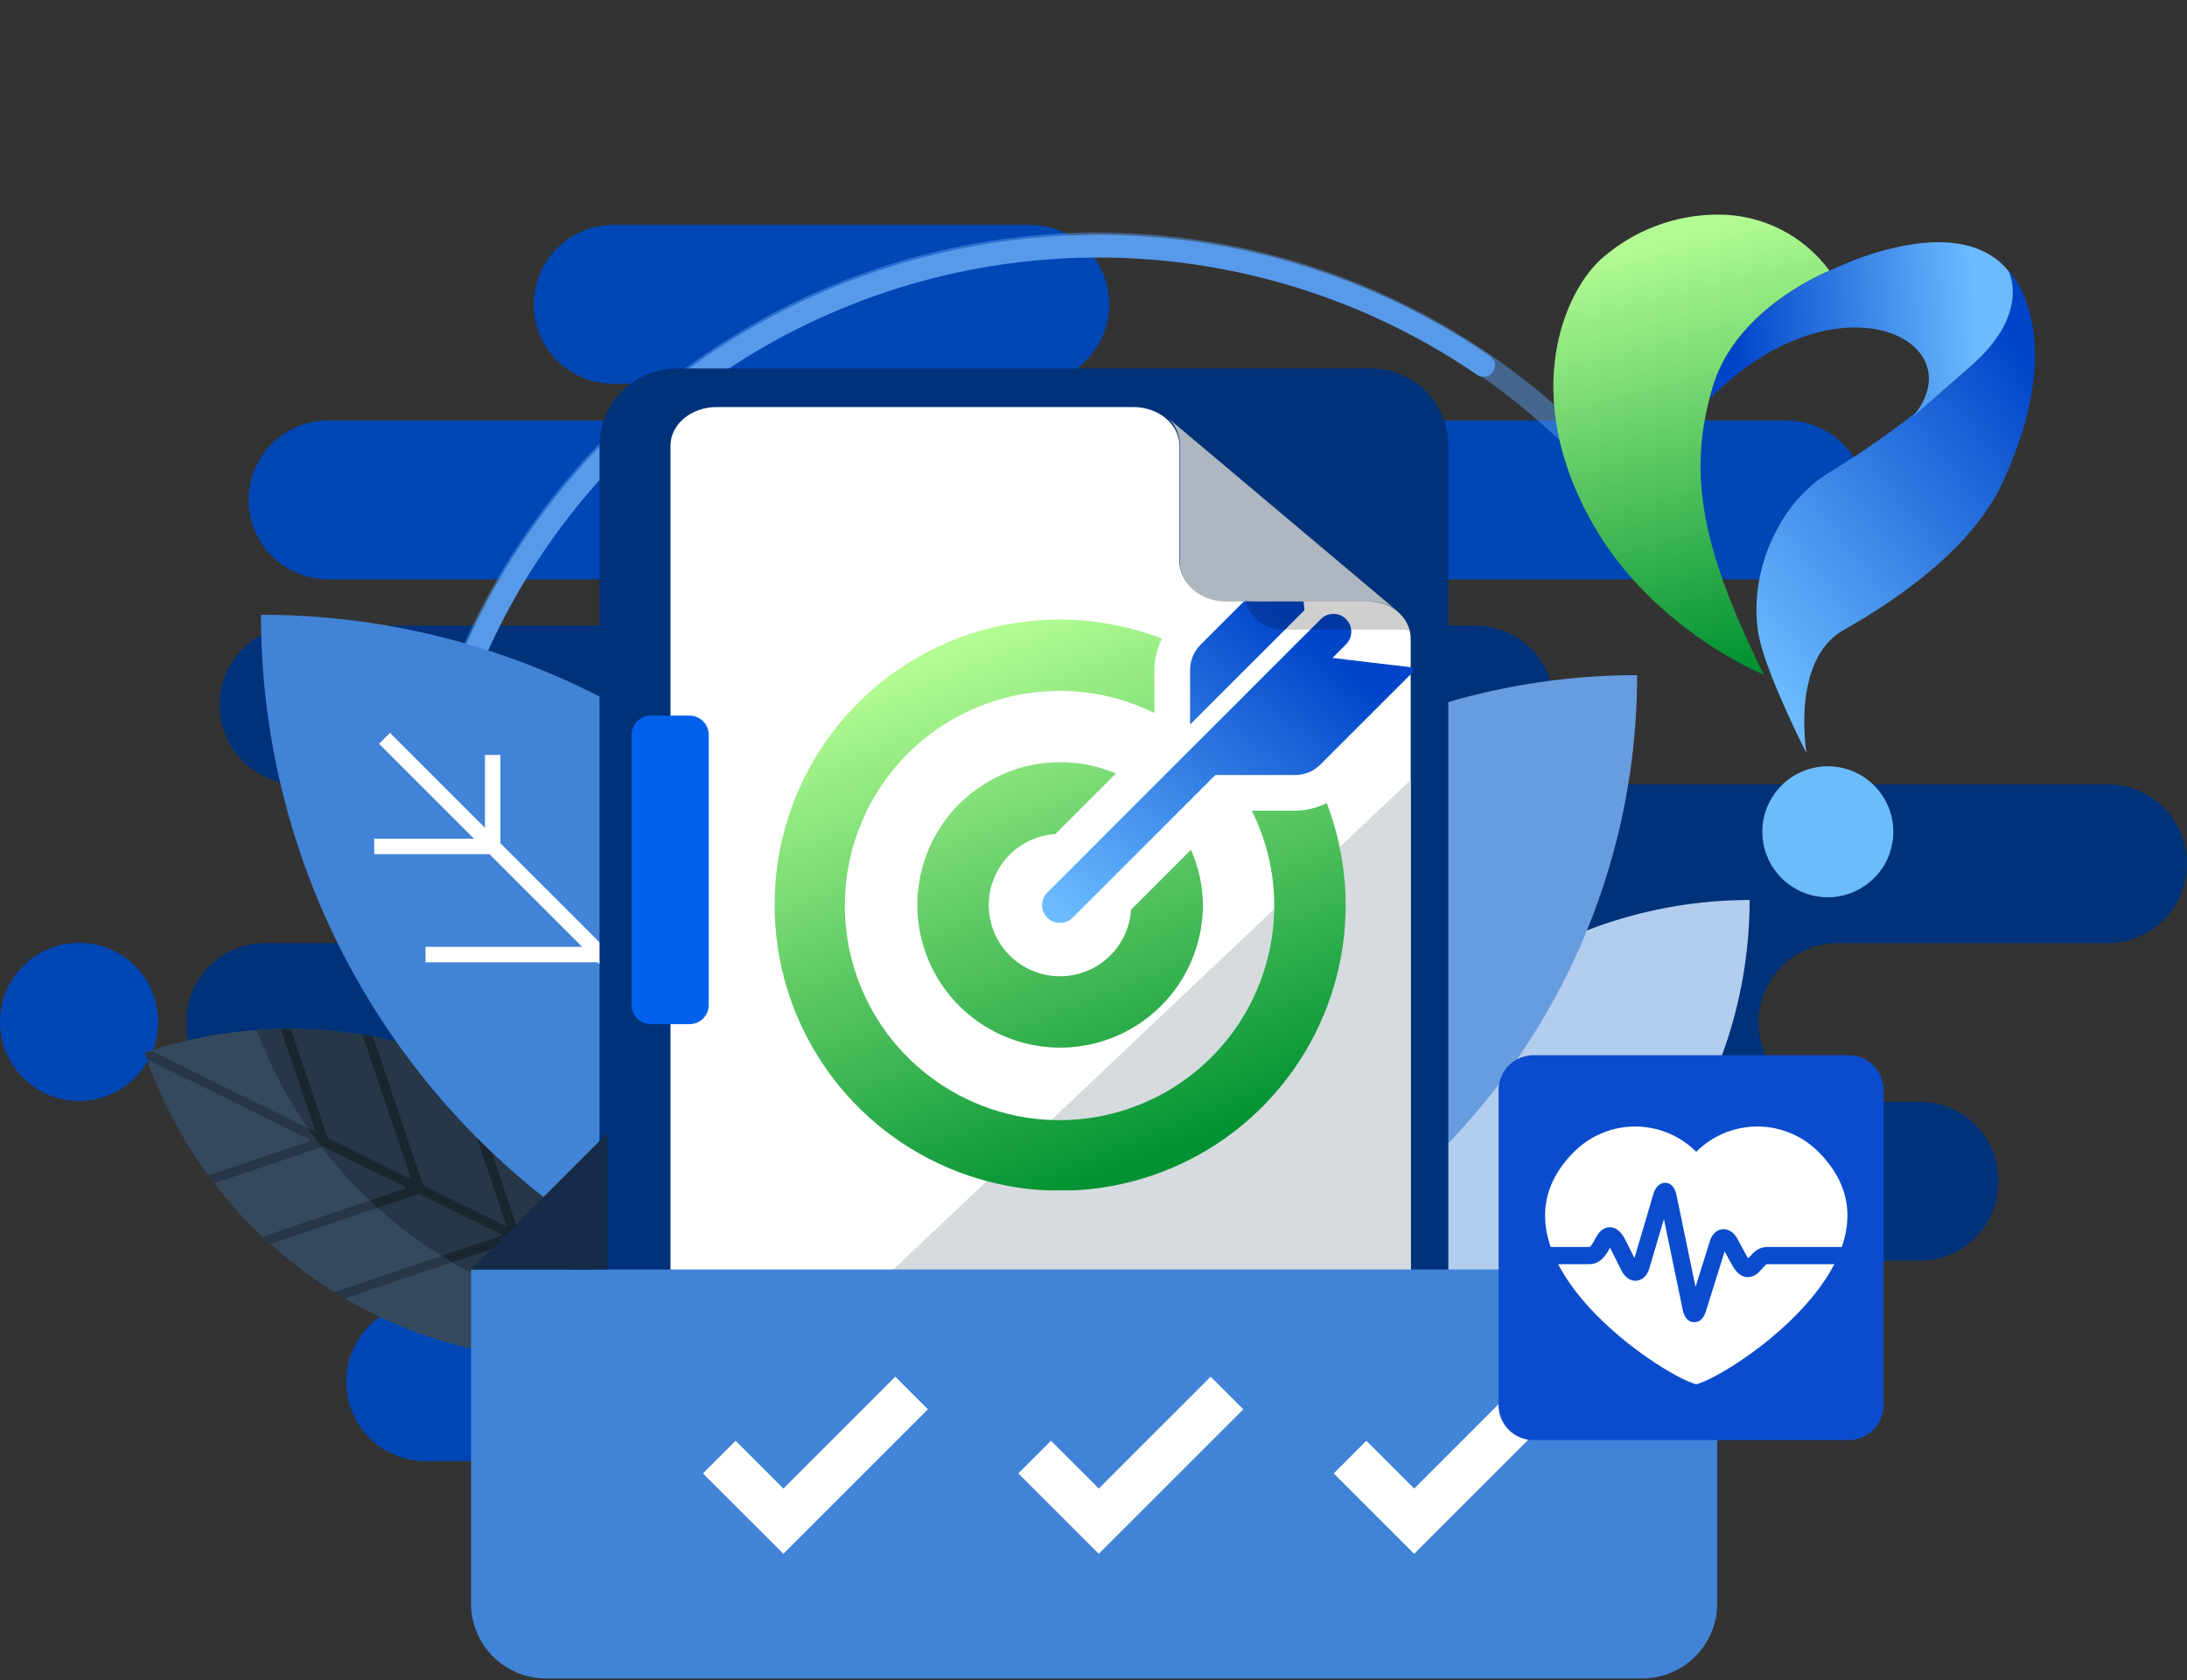 <svg id="Group_955" data-name="Group 955" xmlns="http://www.w3.org/2000/svg" xmlns:xlink="http://www.w3.org/1999/xlink" width="540" height="415" viewBox="0 0 540 415">
  <rect x="0" y="0" width="540" height="415" fill="#333333" stroke="none"/>
  <defs>
    <linearGradient id="linear-gradient" x1="0.365" y1="0.031" x2="0.719" y2="0.93" gradientUnits="objectBoundingBox">
      <stop offset="0" stop-color="#b3fc93"/>
      <stop offset="1" stop-color="#009132"/>
    </linearGradient>
    <linearGradient id="linear-gradient-2" x1="0.046" y1="0.965" x2="0.697" y2="0.203" gradientUnits="objectBoundingBox">
      <stop offset="0" stop-color="#6cbbff"/>
      <stop offset="1" stop-color="#0044c9"/>
    </linearGradient>
    <linearGradient id="linear-gradient-3" x1="0.585" y1="0.027" x2="0.757" y2="0.982" xlink:href="#linear-gradient"/>
    <linearGradient id="linear-gradient-4" x1="0.146" y1="0.932" x2="0.82" y2="0.137" xlink:href="#linear-gradient-2"/>
    <linearGradient id="linear-gradient-5" x1="0.076" y1="0.679" x2="0.853" y2="0.649" gradientUnits="objectBoundingBox">
      <stop offset="0" stop-color="#0044c9"/>
      <stop offset="1" stop-color="#6cbbff"/>
    </linearGradient>
    <clipPath id="clip-path">
      <rect id="Rectangle_534" data-name="Rectangle 534" width="540" height="415" fill="none"/>
    </clipPath>
    <clipPath id="clip-path-3">
      <rect id="Rectangle_528" data-name="Rectangle 528" width="314.248" height="342.15" transform="translate(99.876 57.425)" fill="none"/>
    </clipPath>
    <clipPath id="clip-path-4">
      <path id="Path_2763" data-name="Path 2763" d="M226.51,223.5a35.248,35.248,0,1,0,70.5,0,34.038,34.038,0,0,0-2.943-13.613l-14.8,14.8A17.582,17.582,0,1,1,260.571,206l14.951-14.95A35.259,35.259,0,0,0,226.51,223.5m-35.246,0a70.5,70.5,0,1,0,136.322-25.167,17.467,17.467,0,0,1-7.8,1.894H309.065A52.174,52.174,0,0,1,314.63,223.5a53.016,53.016,0,1,1-29.6-47.419V165.471a17.584,17.584,0,0,1,.488-3.954c.017-.073.046-.142.064-.215a17.319,17.319,0,0,1,1.324-3.59h0A70.356,70.356,0,0,0,191.264,223.5" fill="url(#linear-gradient)"/>
    </clipPath>
    <clipPath id="clip-path-5">
      <path id="Path_2764" data-name="Path 2764" d="M326.089,152.943l-67.45,67.449a4.406,4.406,0,1,0,6.231,6.23l35.205-35.2h19.714a8.811,8.811,0,0,0,6.232-2.581l22.571-22.572c.706-.7.472-1.379-.518-1.5l-19.069-2.278,3.315-3.316a4.406,4.406,0,1,0-6.231-6.23M319,136.671l-22.572,22.572a8.8,8.8,0,0,0-2.581,6.23v13.479l28.263-28.264-1.612-13.5c-.072-.6-.351-.927-.717-.927a1.167,1.167,0,0,0-.781.408" fill="url(#linear-gradient-2)"/>
    </clipPath>
    <clipPath id="clip-path-7">
      <rect id="Rectangle_532" data-name="Rectangle 532" width="40.719" height="7.633" transform="translate(307.428 148.197)" fill="none"/>
    </clipPath>
    <clipPath id="clip-path-8">
      <path id="Path_2727" data-name="Path 2727" d="M168.6,5h-.281A43.5,43.5,0,0,0,140.29,15.753c-9.344,8.166-20.621,33.735-2.145,65.964,14.916,26.007,42.052,36.909,42.052,36.909-15.556-31.4-19.041-50.175-12.476-71.446,6-19.42,28.7-28.313,28.7-28.313A34.035,34.035,0,0,0,169.007,5L168.6,5" fill="url(#linear-gradient-3)"/>
    </clipPath>
    <clipPath id="clip-path-9">
      <path id="Path_2728" data-name="Path 2728" d="M231.546,42.171l.011.009A224.7,224.7,0,0,1,195.6,69.171c-12.593,8.12-19.392,25.634-16.61,40,1.814,9.339,11.744,28.878,11.744,28.878s-3.921-22.991,9.067-30.38c13.952-7.935,32.035-20.4,39.567-36.929,16.83-36.926,1.108-52.084,1.108-52.084s6,10.314-8.93,23.518" fill="url(#linear-gradient-4)"/>
    </clipPath>
    <clipPath id="clip-path-10">
      <path id="Path_2730" data-name="Path 2730" d="M196.426,18.879l0,0c-.045.016-22.707,8.912-28.7,28.312-.345,1.124-.65,2.24-.941,3.353,31.457-31.919,66.12-14.435,50.154,4.44,1.793-1.539,12.488-10.911,14.617-12.8,13.424-11.881,9.92-21.417,9.085-23.21-4.358-5.369-10.751-7.151-17.33-7.151-13.08,0-26.889,7.057-26.889,7.057" fill="url(#linear-gradient-5)"/>
    </clipPath>
  </defs>
  <g id="Group_954" data-name="Group 954" clip-path="url(#clip-path)">
    <g id="Group_944" data-name="Group 944">
      <g id="Group_943" data-name="Group 943" clip-path="url(#clip-path)">
        <path id="Path_2739" data-name="Path 2739" d="M81,143.073H224.288a19.607,19.607,0,1,0,0-39.214H81a19.607,19.607,0,0,0,0,39.214" fill="#0046b5"/>
        <path id="Path_2740" data-name="Path 2740" d="M335.271,143.073H441.1a19.607,19.607,0,0,0,0-39.214H335.271a19.607,19.607,0,0,0,0,39.214" fill="#0046b5"/>
        <path id="Path_2741" data-name="Path 2741" d="M404.092,361.17H308.114a19.607,19.607,0,0,1,0-39.214h95.978a19.607,19.607,0,0,1,0,39.214" fill="#0046b5"/>
        <path id="Path_2742" data-name="Path 2742" d="M335.106,411.432H239.128a19.607,19.607,0,0,1,0-39.214h95.978a19.607,19.607,0,1,1,0,39.214" fill="#0046b5"/>
        <path id="Path_2743" data-name="Path 2743" d="M256.264,360.874H105.1a19.607,19.607,0,1,1,0-39.214H256.264a19.607,19.607,0,0,1,0,39.214" fill="#0046b5"/>
        <path id="Path_2744" data-name="Path 2744" d="M254.293,94.782H151.417a19.607,19.607,0,1,1,0-39.214H254.293a19.607,19.607,0,0,1,0,39.214" fill="#0046b5"/>
        <path id="Path_2745" data-name="Path 2745" d="M271.392,143.073h12.466a19.607,19.607,0,0,0,0-39.214H271.392a19.607,19.607,0,0,0,0,39.214" fill="#0046b5"/>
        <path id="Path_2746" data-name="Path 2746" d="M65.38,232.94h55.226a19.607,19.607,0,0,0,0-39.214H73.818a19.606,19.606,0,1,1,0-39.213H364.2A19.607,19.607,0,0,1,383.8,174.12a19.606,19.606,0,0,0,19.607,19.606H520.393a19.607,19.607,0,0,1,0,39.214H453.828a19.607,19.607,0,0,0,0,39.214h20.235a19.378,19.378,0,0,1,19.378,19.378v.457a19.378,19.378,0,0,1-19.378,19.378H124.574a19.607,19.607,0,0,1-19.607-19.607A19.606,19.606,0,0,0,85.36,272.154H65.38a19.42,19.42,0,0,1-19.42-19.42v-.374a19.42,19.42,0,0,1,19.42-19.42" fill="#00327a"/>
        <path id="Path_2747" data-name="Path 2747" d="M19.528,232.861h0A19.528,19.528,0,1,1,0,252.389a19.529,19.529,0,0,1,19.528-19.528" fill="#0046b5"/>
        <path id="Path_2748" data-name="Path 2748" d="M122.766,308.351A168.269,168.269,0,0,1,366.3,90.262" fill="none" stroke="#579aea" stroke-linecap="round" stroke-linejoin="round" stroke-width="5.622"/>
        <path id="Path_2749" data-name="Path 2749" d="M409.97,324.154a167.839,167.839,0,0,1-118.408,71.9" fill="none" stroke="#579aea" stroke-linecap="round" stroke-linejoin="round" stroke-width="5.622"/>
        <g id="Group_942" data-name="Group 942" opacity="0.49">
          <g id="Group_941" data-name="Group 941">
            <g id="Group_940" data-name="Group 940" clip-path="url(#clip-path-3)">
              <path id="Path_2750" data-name="Path 2750" d="M103.593,246.09a168.27,168.27,0,0,1,307.72-110.353" fill="none" stroke="#579aea" stroke-linecap="round" stroke-linejoin="round" stroke-width="5.622"/>
              <path id="Path_2751" data-name="Path 2751" d="M363.714,368.862a167.843,167.843,0,0,1-136.766,22.029" fill="none" stroke="#579aea" stroke-linecap="round" stroke-linejoin="round" stroke-width="5.622"/>
            </g>
          </g>
        </g>
        <path id="Path_2752" data-name="Path 2752" d="M35.7,259.987h0a111.748,111.748,0,0,1,141.619,70.137A111.747,111.747,0,0,1,35.7,259.987" fill="#34495e"/>
        <path id="Path_2753" data-name="Path 2753" d="M63.388,254.383A111.781,111.781,0,0,0,176.1,326.794a111.78,111.78,0,0,0-112.71-72.411" fill="#273747"/>
        <path id="Path_2754" data-name="Path 2754" d="M128.11,304.455l-14.143-41.9c-.948-.39-1.89-.8-2.849-1.16l14.042,41.6-20.653-10.228L92.114,256.055c-.87-.165-1.741-.327-2.616-.471l12.058,35.72L80.9,281.076l-9.1-26.955c-.819,0-1.637-.017-2.458,0l8.606,25.5-40.64-20.128c-.538.173-1.077.319-1.614.5.181.537.392,1.055.581,1.587L76.92,281.7l-25.5,8.606c.486.663.993,1.3,1.492,1.954l26.955-9.1,20.652,10.228L64.8,305.449c.644.608,1.3,1.2,1.96,1.795l36.711-12.393,20.653,10.229-41.6,14.042c.872.541,1.765,1.045,2.65,1.562l41.9-14.143L175.7,330.624c.538-.172,1.077-.318,1.614-.5-.181-.536-.392-1.054-.58-1.586Z" fill="#273747"/>
        <path id="Path_2755" data-name="Path 2755" d="M128.11,304.455,113.983,262.6c-.933-.385-1.882-.731-2.826-1.092l14,41.482-20.653-10.228L92.128,256.094c-.372-.07-.736-.17-1.109-.237-.415-.076-.831-.154-1.247-.224-.09-.015-.18-.021-.269-.035L101.556,291.3,80.9,281.076l-9.1-26.955h-.2c-.743,0-1.491.057-2.235.072l8.582,25.422L76,278.649c1.1,1.6,2.293,3.116,3.468,4.648l.4-.135,20.652,10.228-9.152,3.09c.637.6,1.248,1.231,1.9,1.816l10.205-3.445,20.653,10.229-15.065,5.086c.876.545,1.786,1.032,2.676,1.553l15.339-5.178,41.384,20.5c1.639-.006,3.283-.078,4.928-.157Z" fill="#1a252f"/>
        <path id="Path_2756" data-name="Path 2756" d="M432,222.295h0A111.089,111.089,0,0,0,320.911,333.384,111.088,111.088,0,0,0,432,222.3Z" fill="#b3cdef"/>
        <path id="Path_2757" data-name="Path 2757" d="M404.228,166.75h0A166.633,166.633,0,0,0,237.6,333.383,166.633,166.633,0,0,0,404.228,166.751Z" fill="#679cdf"/>
        <path id="Path_2758" data-name="Path 2758" d="M64.431,151.84h0a183.1,183.1,0,0,1,183.1,183.1,183.1,183.1,0,0,1-183.1-183.1" fill="#4183d7"/>
        <line id="Line_271" data-name="Line 271" x1="152.583" y1="152.583" transform="translate(94.947 182.356)" fill="none" stroke="#fff" stroke-miterlimit="10" stroke-width="3.815"/>
        <line id="Line_272" data-name="Line 272" x1="29.245" transform="translate(92.404 209.058)" fill="none" stroke="#fff" stroke-miterlimit="10" stroke-width="3.815"/>
        <line id="Line_273" data-name="Line 273" x1="43.279" transform="translate(105.072 235.76)" fill="none" stroke="#fff" stroke-miterlimit="10" stroke-width="3.815"/>
        <line id="Line_274" data-name="Line 274" y1="22.597" transform="translate(121.649 186.461)" fill="none" stroke="#fff" stroke-miterlimit="10" stroke-width="3.815"/>
        <path id="Path_2759" data-name="Path 2759" d="M167.088,91.01H338.557a19.052,19.052,0,0,1,19.052,19.052V319.635a19.052,19.052,0,0,1-19.052,19.052H167.088a19.052,19.052,0,0,1-19.052-19.052V110.062A19.052,19.052,0,0,1,167.088,91.01" fill="#00327a"/>
        <path id="Path_2760" data-name="Path 2760" d="M279.782,100.535H176.98c-6.309,0-11.423,4.266-11.423,9.526V319.634c0,5.261,5.114,9.526,11.423,9.526H336.894c6.309,0,11.423-4.265,11.423-9.526V157.691c0-5.26-5.114-9.526-11.423-9.526H302.627c-6.309,0-11.423-4.264-11.423-9.526V110.061c0-5.26-5.114-9.526-11.422-9.526" fill="#fff"/>
        <path id="Path_2761" data-name="Path 2761" d="M204.073,329.16H338.252a9.806,9.806,0,0,0,10.064-9.526V192.62Z" fill="#d6dbdf"/>
        <path id="Path_2762" data-name="Path 2762" d="M170.233,176.744h-9.526a4.764,4.764,0,0,0-4.763,4.764V248.19a4.764,4.764,0,0,0,4.763,4.763h9.526A4.763,4.763,0,0,0,175,248.19V181.508a4.763,4.763,0,0,0-4.763-4.764" fill="#0061ed"/>
      </g>
    </g>
    <g id="Group_946" data-name="Group 946">
      <g id="Group_945" data-name="Group 945" clip-path="url(#clip-path-4)">
        <rect id="Rectangle_530" data-name="Rectangle 530" width="140.991" height="140.991" transform="translate(191.264 153.009)" fill="url(#linear-gradient)"/>
      </g>
    </g>
    <g id="Group_948" data-name="Group 948">
      <g id="Group_947" data-name="Group 947" clip-path="url(#clip-path-5)">
        <rect id="Rectangle_531" data-name="Rectangle 531" width="92.38" height="91.65" transform="translate(256.918 136.263)" fill="url(#linear-gradient-2)"/>
      </g>
    </g>
    <g id="Group_953" data-name="Group 953">
      <g id="Group_952" data-name="Group 952" clip-path="url(#clip-path)">
        <path id="Path_2765" data-name="Path 2765" d="M345.6,151.414a12.66,12.66,0,0,0-8.153-2.843H302.85c-6.369,0-11.531-4.347-11.531-9.71V109.733a8.985,8.985,0,0,0-3.378-6.865Z" fill="#aeb6bf"/>
        <path id="Path_2766" data-name="Path 2766" d="M134.816,414.557H405.492A18.508,18.508,0,0,0,424,396.048V332.055a18.508,18.508,0,0,0-18.508-18.509H116.307v82.5a18.509,18.509,0,0,0,18.509,18.509" fill="#4183d7"/>
        <path id="Path_2767" data-name="Path 2767" d="M149.977,279.877v33.67h-33.67Z" fill="#152b47"/>
        <path id="Path_2768" data-name="Path 2768" d="M225.085,344.053l-31.656,31.655L177.6,359.882" fill="none" stroke="#fff" stroke-miterlimit="10" stroke-width="11.396"/>
        <path id="Path_2769" data-name="Path 2769" d="M302.958,344.053,271.3,375.708l-15.827-15.827" fill="none" stroke="#fff" stroke-miterlimit="10" stroke-width="11.396"/>
        <path id="Path_2770" data-name="Path 2770" d="M380.831,344.053l-31.656,31.655-15.827-15.827" fill="none" stroke="#fff" stroke-miterlimit="10" stroke-width="11.396"/>
        <g id="Group_951" data-name="Group 951" opacity="0.19">
          <g id="Group_950" data-name="Group 950">
            <g id="Group_949" data-name="Group 949" clip-path="url(#clip-path-7)">
              <path id="Path_2771" data-name="Path 2771" d="M348.147,155.83a9.649,9.649,0,0,0-9.346-7.309H309.79a9.594,9.594,0,0,1-2.362-.325,9.65,9.65,0,0,0,9.346,7.309h29.012a9.58,9.58,0,0,1,2.361.325"/>
            </g>
          </g>
        </g>
        <path id="Path_2772" data-name="Path 2772" d="M456.436,260.626H378.659a8.642,8.642,0,0,0-8.642,8.642v77.777a8.642,8.642,0,0,0,8.642,8.641h77.777a8.642,8.642,0,0,0,8.642-8.641V269.268a8.642,8.642,0,0,0-8.642-8.642" fill="#0b4cce"/>
        <path id="Path_2773" data-name="Path 2773" d="M392.369,307.98c.45,0,1.088-1.2,1.6-2.168.959-1.81,2.13-2.693,3.518-2.693a.28.28,0,0,1,.04,0c2.262.027,3.474,2.457,3.993,3.495l2.047,4.105,4.542-15.358c.557-2.178,1.678-3.208,3.1-3.233,1.493.061,2.45,1.252,2.847,3.542l4.594,22.179,3.417-10.924c.707-2.634,2.3-3.207,3.179-3.307.862-.11,2.555.1,3.879,2.586,0,.009,1.488,2.81,2.173,4.009.137.241.255.432.357.583.172-.176.3-.313.421-.446,1.015-1.106,2.165-2.362,4.326-2.362h18.362c2.693-7.73,1.827-15.9-5.778-23.507a21.325,21.325,0,0,0-30.158,0,21.324,21.324,0,0,0-30.157,0c-7.6,7.6-8.471,15.776-5.779,23.505Z" fill="#fff"/>
        <path id="Path_2774" data-name="Path 2774" d="M436.4,312.233c-.238,0-.379.091-1.2.987-.254.277-.528.575-.837.886a3.908,3.908,0,0,1-3.212,1.314c-1.692-.228-2.739-1.7-3.541-3.1-.456-.8-1.262-2.3-1.771-3.249l-4.472,14.3c-.559,2.092-1.577,3.19-3.005,3.19-.041,0-.085,0-.126,0-1.5-.066-2.453-1.259-2.851-3.543l-4.542-21.931-3.508,11.861c-.719,2.806-2.491,3.29-3.218,3.367s-2.54-.035-3.831-2.661l-2.561-5.139c-.069-.134-.131-.254-.189-.364-1,1.871-2.373,4.078-5.162,4.078l-7.64.006c7.97,15.382,28.341,28.139,34.093,29.662,5.751-1.523,26.12-14.278,34.091-29.658Z" fill="#fff"/>
      </g>
    </g>
    <g id="Group_960" data-name="Group 960" transform="translate(16826.314 18514)">
      <g id="Group_956" data-name="Group 956" transform="translate(-16571 -18466)">
        <g id="Group_923" data-name="Group 923" clip-path="url(#clip-path-8)">
          <rect id="Rectangle_519" data-name="Rectangle 519" width="76.752" height="113.626" transform="translate(119.669 5)" fill="url(#linear-gradient-3)"/>
        </g>
      </g>
      <g id="Group_957" data-name="Group 957" transform="translate(-16571 -18466)">
        <g id="Group_925" data-name="Group 925" clip-path="url(#clip-path-9)">
          <rect id="Rectangle_520" data-name="Rectangle 520" width="79.99" height="119.393" transform="translate(176.208 18.653)" fill="url(#linear-gradient-4)"/>
        </g>
      </g>
      <g id="Group_958" data-name="Group 958" transform="translate(-16571 -18466)">
        <g id="Group_929" data-name="Group 929" clip-path="url(#clip-path-10)">
          <rect id="Rectangle_522" data-name="Rectangle 522" width="78.195" height="43.157" transform="translate(166.789 11.822)" fill="url(#linear-gradient-5)"/>
        </g>
      </g>
      <path id="Path_2775" data-name="Path 2775" d="M211.273,162.751a16.171,16.171,0,1,1-9.957-20.589,16.171,16.171,0,0,1,9.957,20.589h0" transform="translate(-16571 -18466)" fill="#6cbbfc"/>
    </g>
  </g>
</svg>
